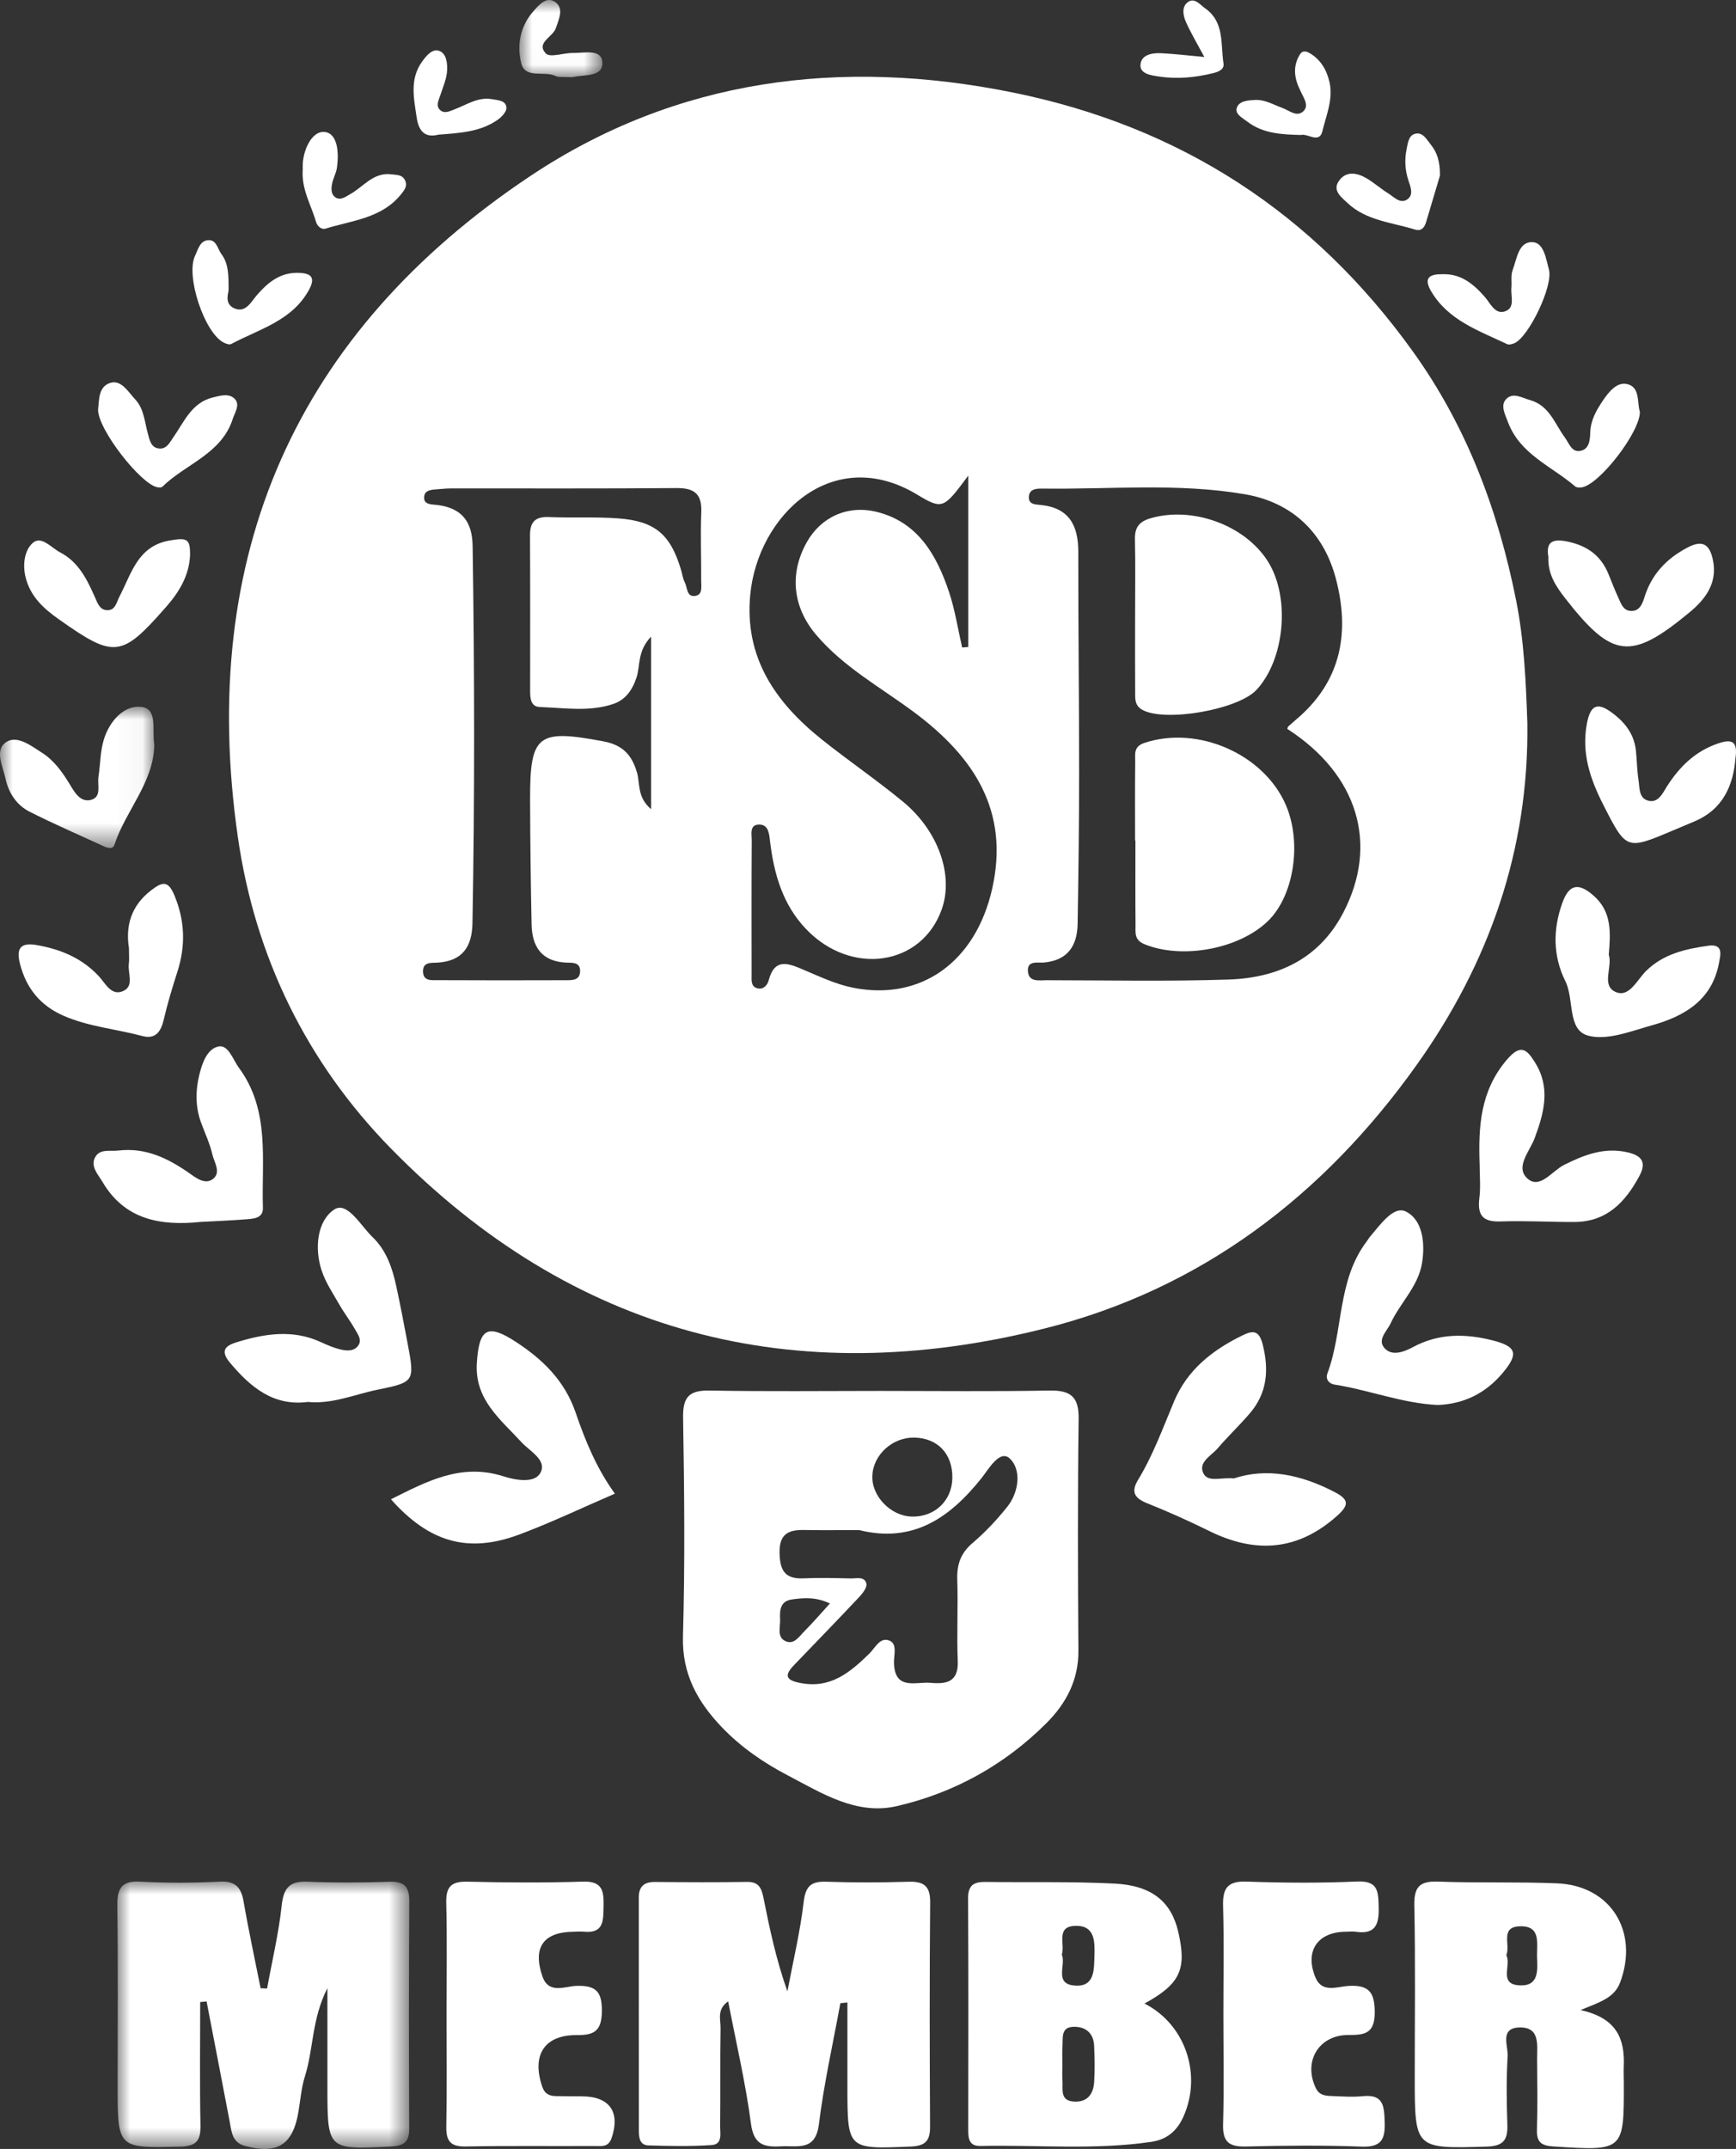 <?xml version="1.0" encoding="UTF-8"?>
<svg xmlns="http://www.w3.org/2000/svg" xmlns:xlink="http://www.w3.org/1999/xlink" width="67.067px" height="83px" viewBox="0 0 67.067 83" version="1.1">
  <rect x="0" y="0" width="67.067" height="83" fill="#333333" stroke="none"/>
  <title>Group 68</title>
  <defs>
    <polygon id="path-1" points="0 0 11.281 0 11.281 10.329 0 10.329"></polygon>
    <polygon id="path-3" points="0 0 5.961 0 5.961 5.456 0 5.456"></polygon>
    <polygon id="path-5" points="0 0 3.207 0 3.207 2.981 0 2.981"></polygon>
  </defs>
  <g id="Round-3" stroke="none" stroke-width="1" fill="none" fill-rule="evenodd">
    <g id="Who-we-are" transform="translate(-62, -7202)">
      <g id="Group-26-Copy-6" transform="translate(0, 6775)">
        <g id="Group-68" transform="translate(62, 427)">
          <path d="M25.154,24.588 C24.612,25.154 24.743,25.713 24.589,26.173 C24.421,26.675 24.151,27.036 23.685,27.192 C22.763,27.501 21.804,27.341 20.86,27.308 C20.505,27.296 20.481,26.975 20.481,26.695 C20.48,24.691 20.487,22.687 20.476,20.684 C20.473,20.169 20.668,19.948 21.201,19.971 C22.082,20.007 22.969,19.959 23.848,20.019 C25.303,20.119 25.902,20.633 26.313,22.017 C26.36,22.179 26.383,22.354 26.459,22.501 C26.56,22.694 26.521,23.055 26.843,23.018 C27.161,22.981 27.087,22.658 27.089,22.438 C27.095,21.555 27.057,20.671 27.093,19.789 C27.123,19.073 26.822,18.845 26.13,18.851 C23.243,18.876 20.357,18.862 17.471,18.864 C17.301,18.864 17.131,18.877 16.962,18.892 C16.729,18.914 16.411,18.9 16.386,19.184 C16.357,19.508 16.683,19.477 16.912,19.506 C17.837,19.627 18.245,20.143 18.259,21.087 C18.332,25.941 18.34,30.796 18.253,35.65 C18.237,36.579 17.857,37.131 16.879,37.181 C16.657,37.193 16.351,37.152 16.342,37.497 C16.333,37.91 16.677,37.857 16.931,37.858 C18.562,37.866 20.191,37.865 21.821,37.86 C22.09,37.86 22.419,37.882 22.411,37.488 C22.404,37.149 22.094,37.189 21.871,37.179 C20.929,37.135 20.556,36.568 20.537,35.71 C20.504,34.116 20.484,32.52 20.479,30.925 C20.47,28.366 20.758,28.155 23.308,28.633 C24.046,28.771 24.411,29.146 24.612,29.851 C24.731,30.27 24.611,30.797 25.154,31.253 L25.154,24.588 Z M37.408,18.369 C36.466,19.634 36.424,19.703 35.444,19.11 C32.174,17.127 29.27,19.901 28.983,22.984 C28.758,25.404 29.96,27.127 31.735,28.55 C32.767,29.375 33.862,30.121 34.881,30.96 C36.258,32.094 36.845,33.802 36.386,35.111 C35.615,37.308 32.891,37.711 31.145,35.888 C30.232,34.934 29.899,33.745 29.747,32.479 C29.716,32.216 29.692,31.863 29.357,31.848 C28.941,31.83 29.044,32.216 29.042,32.458 C29.031,34.188 29.035,35.92 29.037,37.65 C29.037,37.851 29.002,38.096 29.248,38.168 C29.481,38.236 29.644,38.065 29.698,37.86 C29.93,36.988 30.456,37.206 31.037,37.453 C31.659,37.716 32.284,38.013 32.939,38.146 C35.581,38.679 37.701,37.147 38.334,34.313 C39.005,31.307 37.614,29.226 35.33,27.52 C34.033,26.552 32.587,25.771 31.521,24.507 C30.62,23.437 30.487,22.139 31.18,20.923 C31.71,19.991 32.726,19.488 33.874,19.772 C35.463,20.165 36.189,21.442 36.665,22.868 C36.896,23.561 37.006,24.294 37.171,25.009 C37.25,25.003 37.329,24.996 37.408,24.989 L37.408,18.369 Z M49.734,28.154 C49.745,28.122 49.747,28.079 49.769,28.059 C49.918,27.923 50.074,27.794 50.225,27.659 C51.852,26.198 52.134,24.353 51.611,22.358 C51.14,20.566 49.92,19.404 48.094,19.09 C45.506,18.645 42.879,18.907 40.269,18.871 C40.038,18.868 39.749,18.883 39.747,19.211 C39.746,19.484 40,19.483 40.199,19.503 C41.307,19.612 41.659,20.297 41.658,21.321 C41.654,24.172 41.69,27.024 41.69,29.875 C41.69,31.81 41.664,33.744 41.632,35.679 C41.618,36.531 41.248,37.099 40.318,37.177 C40.079,37.196 39.685,37.09 39.711,37.507 C39.739,37.945 40.141,37.86 40.429,37.86 C42.772,37.862 45.116,37.91 47.456,37.834 C49.354,37.771 50.953,37.049 51.889,35.261 C53.278,32.607 52.46,29.911 49.734,28.154 L49.734,28.154 Z M59.006,27.923 C59.073,32.81 57.529,37.203 54.73,41.132 C51.136,46.177 46.406,49.792 40.354,51.312 C30.676,53.743 22.126,51.535 15.097,44.353 C11.854,41.039 9.855,36.967 9.189,32.33 C7.627,21.466 11.416,12.844 20.496,6.793 C26.125,3.042 32.478,2.224 39.126,3.572 C45.615,4.888 50.752,8.235 54.593,13.588 C56.66,16.467 57.877,19.709 58.57,23.177 C58.884,24.751 58.951,26.333 59.006,27.923 L59.006,27.923 Z" id="Fill-1" fill="#FFFFFF"></path>
          <path d="M32.062,61.932 C31.524,61.676 31.056,61.711 30.592,61.777 C30.135,61.842 30.121,62.203 30.138,62.549 C30.152,62.838 30.006,63.218 30.332,63.38 C30.672,63.55 30.875,63.205 31.079,63.001 C31.404,62.677 31.702,62.327 32.062,61.932 M35.228,58.576 C36.112,58.597 36.779,57.962 36.792,57.086 C36.807,56.156 36.227,55.543 35.322,55.525 C34.48,55.51 33.736,56.185 33.701,56.997 C33.667,57.787 34.411,58.556 35.228,58.576 M33.19,59.097 C32.479,59.097 31.766,59.108 31.055,59.094 C30.453,59.083 30.108,59.256 30.117,59.959 C30.126,60.621 30.298,60.995 31.033,60.962 C31.642,60.934 32.253,60.951 32.863,60.965 C33.085,60.97 33.402,60.873 33.471,61.165 C33.505,61.307 33.332,61.535 33.2,61.676 C32.366,62.563 31.518,63.437 30.674,64.314 C30.273,64.731 30.381,64.901 30.933,65.006 C32.093,65.227 32.841,64.593 33.586,63.868 C33.808,63.652 34.003,63.197 34.381,63.375 C34.668,63.51 34.53,63.929 34.537,64.222 C34.564,65.308 35.382,64.946 35.955,64.998 C36.546,65.053 37.033,64.976 37.001,64.163 C36.958,63.114 37.017,62.061 36.982,61.011 C36.962,60.425 37.115,59.985 37.576,59.594 C38.063,59.18 38.509,58.703 38.91,58.203 C39.377,57.622 39.458,56.759 39.018,56.339 C38.624,55.963 38.193,56.749 37.916,57.095 C36.688,58.631 35.269,59.613 33.19,59.097 M34.027,53.722 C36.197,53.722 38.367,53.748 40.537,53.708 C41.35,53.694 41.683,53.933 41.671,54.798 C41.631,57.782 41.641,60.766 41.662,63.75 C41.671,64.884 41.192,65.788 40.431,66.55 C38.813,68.168 36.858,69.25 34.643,69.76 C33.083,70.119 31.74,69.254 30.43,68.57 C29.507,68.088 28.625,67.483 27.894,66.719 C26.959,65.743 26.343,64.663 26.385,63.205 C26.465,60.393 26.437,57.576 26.39,54.763 C26.376,53.96 26.617,53.694 27.415,53.708 C29.618,53.748 31.823,53.722 34.027,53.722" id="Fill-3" fill="#FFFFFF"></path>
          <path d="M32.466,77.371 C32.182,78.926 31.831,80.472 31.638,82.038 C31.507,83.106 30.811,82.863 30.169,82.899 C29.522,82.935 29.119,82.844 29.012,82.025 C28.806,80.455 28.44,78.906 28.132,77.3 C27.683,77.606 27.843,78.009 27.837,78.343 C27.815,79.599 27.835,80.855 27.82,82.111 C27.817,82.391 27.926,82.822 27.495,82.85 C26.684,82.905 25.867,82.889 25.055,82.864 C24.687,82.853 24.682,82.521 24.681,82.251 C24.677,79.264 24.681,76.277 24.679,73.29 C24.679,72.863 24.881,72.685 25.304,72.688 C26.492,72.699 27.681,72.705 28.868,72.686 C29.329,72.679 29.425,72.95 29.497,73.31 C29.735,74.502 29.986,75.689 30.42,76.915 C30.637,75.766 30.911,74.624 31.048,73.465 C31.121,72.846 31.333,72.658 31.926,72.679 C32.977,72.715 34.031,72.712 35.082,72.68 C35.669,72.661 35.94,72.82 35.935,73.469 C35.909,76.354 35.915,79.239 35.931,82.125 C35.935,82.677 35.766,82.884 35.18,82.908 C32.738,83.008 32.738,83.028 32.738,80.575 C32.738,79.498 32.738,78.42 32.738,77.343 C32.648,77.353 32.557,77.362 32.466,77.371" id="Fill-5" fill="#FFFFFF"></path>
          <g id="Group-9" transform="translate(4.532, 72.671)">
            <mask id="mask-2" fill="white">
              <use xlink:href="#path-1"></use>
            </mask>
            <g id="Clip-8"></g>
            <path d="M5.786,4.132 C5.981,3.061 6.236,1.996 6.352,0.917 C6.427,0.223 6.675,-0.024 7.365,0.006 C8.415,0.051 9.468,0.043 10.519,0.009 C11.099,-0.01 11.284,0.211 11.281,0.776 C11.262,3.693 11.264,6.61 11.278,9.528 C11.281,10.053 11.087,10.21 10.565,10.236 C8.116,10.355 8.117,10.372 8.117,7.913 C8.117,7.302 8.117,6.692 8.117,6.081 L8.117,4.117 C7.507,5.32 7.581,6.473 7.25,7.517 C7.109,7.965 7.074,8.447 6.994,8.915 C6.78,10.172 6.178,10.548 4.934,10.213 C4.429,10.078 4.414,9.659 4.339,9.26 C4.046,7.717 3.746,6.174 3.449,4.631 C3.366,4.639 3.284,4.646 3.202,4.655 C3.202,6.236 3.181,7.817 3.212,9.398 C3.224,9.989 3.08,10.225 2.429,10.24 C0.012,10.297 0.012,10.322 0.012,7.876 C0.012,5.569 0.032,3.261 0,0.955 C-0.009,0.282 0.144,-0.039 0.895,0.004 C1.91,0.061 2.932,0.057 3.947,0.004 C4.561,-0.028 4.784,0.22 4.88,0.781 C5.074,1.899 5.315,3.009 5.536,4.122 C5.62,4.126 5.702,4.129 5.786,4.132" id="Fill-7" fill="#FFFFFF" mask="url(#mask-2)"></path>
          </g>
          <path d="M41.022,75.493 C41.192,75.895 40.708,76.626 41.518,76.69 C42.299,76.752 42.264,76.073 42.281,75.543 C42.297,74.999 42.31,74.358 41.537,74.384 C40.777,74.41 41.153,75.086 41.022,75.493 M41.043,79.742 C41.043,79.944 41.031,80.147 41.046,80.346 C41.071,80.692 40.931,81.148 41.51,81.172 C42.019,81.193 42.241,80.871 42.27,80.42 C42.3,79.952 42.291,79.48 42.269,79.011 C42.247,78.523 41.937,78.272 41.476,78.282 C40.972,78.293 41.069,78.72 41.047,79.037 C41.031,79.271 41.044,79.507 41.043,79.742 M44.215,77.384 C45.818,78.2 46.448,80.162 45.709,81.775 C45.462,82.315 45.068,82.639 44.484,82.725 C42.29,83.05 40.081,82.838 37.88,82.885 C37.447,82.895 37.406,82.613 37.406,82.275 C37.41,79.29 37.416,76.304 37.4,73.319 C37.397,72.808 37.628,72.681 38.078,72.687 C39.74,72.711 41.404,72.666 43.063,72.751 C44.509,72.826 45.251,73.458 45.519,74.613 C45.854,76.058 45.603,76.624 44.215,77.384" id="Fill-10" fill="#FFFFFF"></path>
          <path d="M58.193,75.516 C58.403,75.9 57.867,76.65 58.723,76.682 C59.465,76.711 59.398,76.086 59.381,75.581 C59.363,75.072 59.552,74.37 58.709,74.401 C57.938,74.43 58.363,75.121 58.193,75.516 M61.058,77.636 C62.485,77.946 62.775,78.775 62.731,79.817 C62.722,80.021 62.733,80.225 62.733,80.429 C62.74,83.089 62.74,83.076 60.023,82.905 C59.55,82.875 59.361,82.747 59.377,82.258 C59.405,81.342 59.387,80.424 59.383,79.507 C59.381,78.975 59.503,78.286 58.696,78.308 C57.929,78.33 58.268,79.021 58.245,79.42 C58.192,80.3 58.204,81.186 58.234,82.068 C58.254,82.657 58.076,82.891 57.433,82.91 C54.655,82.991 54.656,83.013 54.656,80.203 C54.656,77.996 54.684,75.788 54.64,73.582 C54.626,72.854 54.868,72.648 55.569,72.675 C57.095,72.732 58.627,72.678 60.153,72.741 C62.224,72.825 63.326,74.6 62.593,76.563 C62.372,77.151 61.859,77.313 61.058,77.636" id="Fill-12" fill="#FFFFFF"></path>
          <path d="M17.251,77.762 C17.251,76.339 17.276,74.915 17.24,73.493 C17.225,72.873 17.434,72.662 18.054,72.677 C19.544,72.712 21.038,72.723 22.527,72.675 C23.288,72.651 23.33,73.056 23.318,73.625 C23.306,74.162 23.34,74.685 22.557,74.61 C22.423,74.597 22.286,74.609 22.151,74.611 C20.995,74.623 20.569,75.217 20.956,76.337 C21.198,77.035 21.832,76.715 22.268,76.702 C23.027,76.678 23.262,76.924 23.252,77.689 C23.241,78.423 22.977,78.61 22.293,78.603 C21.026,78.59 20.531,79.38 20.95,80.599 C21.048,80.883 21.23,80.954 21.482,80.959 C21.821,80.965 22.16,80.965 22.499,80.968 C23.56,80.978 23.969,81.582 23.628,82.579 C23.501,82.951 23.222,82.886 22.971,82.887 C21.311,82.897 19.65,82.873 17.99,82.905 C17.399,82.916 17.232,82.692 17.242,82.133 C17.27,80.677 17.251,79.22 17.251,77.762" id="Fill-14" fill="#FFFFFF"></path>
          <path d="M47.263,77.783 C47.263,76.394 47.29,75.004 47.251,73.616 C47.232,72.934 47.421,72.648 48.156,72.674 C49.577,72.724 51.004,72.734 52.424,72.671 C53.243,72.634 53.248,73.052 53.263,73.66 C53.279,74.319 53.148,74.721 52.386,74.613 C52.253,74.593 52.115,74.61 51.98,74.611 C50.895,74.623 50.394,75.365 50.824,76.387 C51.077,76.986 51.664,76.731 52.081,76.705 C52.893,76.653 53.114,76.951 53.11,77.743 C53.106,78.542 52.718,78.602 52.099,78.599 C50.944,78.593 50.334,79.625 50.839,80.659 C50.968,80.923 51.196,80.947 51.431,80.955 C51.837,80.97 52.248,81.003 52.65,80.962 C53.461,80.879 53.474,81.361 53.495,81.967 C53.518,82.64 53.356,82.938 52.606,82.91 C51.117,82.856 49.625,82.868 48.134,82.906 C47.485,82.923 47.232,82.73 47.251,82.052 C47.292,80.631 47.263,79.206 47.263,77.783" id="Fill-16" fill="#FFFFFF"></path>
          <path d="M23.755,57.69 C22.464,58.246 21.275,58.818 20.044,59.275 C18.078,60.004 16.576,59.567 15.103,57.907 C16.483,57.221 17.807,56.499 19.44,57.018 C19.896,57.164 20.632,57.306 20.869,56.901 C21.159,56.405 20.476,56.061 20.153,55.71 C19.335,54.818 18.331,54.059 18.422,52.643 C18.507,51.309 18.83,51.11 19.934,51.831 C20.97,52.508 21.817,53.327 22.241,54.566 C22.61,55.645 23.047,56.714 23.755,57.69" id="Fill-18" fill="#FFFFFF"></path>
          <path d="M47.666,57.102 C48.952,56.678 50.262,56.957 51.542,57.619 C52.103,57.908 52.138,58.113 51.669,58.535 C50.15,59.901 48.508,60.017 46.721,59.135 C45.934,58.747 45.131,58.386 44.317,58.061 C43.829,57.865 43.683,57.624 43.968,57.156 C44.55,56.198 44.928,55.147 45.361,54.119 C45.874,52.9 46.847,52.14 48.004,51.575 C48.417,51.374 48.645,51.386 48.782,51.93 C49.031,52.918 48.956,53.81 48.278,54.596 C47.881,55.058 47.437,55.478 47.042,55.94 C46.794,56.231 46.268,56.478 46.497,56.917 C46.678,57.263 47.179,57.052 47.666,57.102" id="Fill-20" fill="#FFFFFF"></path>
          <path d="M11.894,54.148 C10.564,54.32 9.681,53.582 8.885,52.633 C8.519,52.196 8.668,51.989 9.129,51.846 C10.218,51.509 11.308,51.335 12.4,51.839 C12.644,51.952 12.896,52.06 13.155,52.121 C13.382,52.174 13.653,52.202 13.821,51.995 C14.007,51.765 13.826,51.538 13.714,51.341 C13.532,51.018 13.301,50.722 13.117,50.4 C12.867,49.961 12.572,49.528 12.42,49.054 C12.144,48.195 12.257,47.155 12.908,46.719 C13.414,46.381 13.937,47.345 14.4,47.789 C14.93,48.298 15.158,48.981 15.31,49.682 C15.467,50.408 15.606,51.138 15.744,51.868 C16.023,53.352 16.027,53.383 14.596,53.673 C13.705,53.854 12.848,54.24 11.894,54.148" id="Fill-22" fill="#FFFFFF"></path>
          <path d="M55.547,54.266 C54.182,54.203 52.906,53.692 51.57,53.48 C51.315,53.439 51.206,53.252 51.284,53.041 C51.905,51.371 51.655,49.44 52.812,47.932 C52.853,47.878 52.884,47.816 52.928,47.765 C53.32,47.309 53.836,46.558 54.311,46.793 C54.969,47.119 55.062,48.023 54.937,48.788 C54.79,49.687 54.093,50.318 53.724,51.113 C53.576,51.43 53.168,51.767 53.523,52.105 C53.814,52.383 54.267,52.203 54.577,52.035 C55.57,51.497 56.592,51.503 57.64,51.764 C58.605,52.004 58.684,52.288 58.028,53.058 C57.377,53.821 56.55,54.226 55.547,54.266" id="Fill-24" fill="#FFFFFF"></path>
          <path d="M7.755,47.195 C6.211,47.353 4.826,47.122 3.957,45.646 C3.793,45.367 3.498,45.066 3.663,44.721 C3.838,44.354 4.249,44.477 4.578,44.438 C5.625,44.316 6.485,44.733 7.313,45.312 C7.571,45.493 7.927,45.778 8.236,45.529 C8.549,45.277 8.273,44.89 8.203,44.585 C8.106,44.159 7.911,43.756 7.762,43.343 C7.548,42.749 7.551,42.128 7.694,41.538 C7.802,41.091 7.991,40.504 8.449,40.418 C8.824,40.347 9.003,40.935 9.234,41.248 C10.442,42.888 10.1,44.808 10.157,46.653 C10.168,47.026 9.85,47.066 9.582,47.088 C8.974,47.138 8.364,47.162 7.755,47.195" id="Fill-26" fill="#FFFFFF"></path>
          <path d="M57.162,44.956 C57.113,43.514 57.186,42.141 58.207,40.939 C58.751,40.299 58.985,40.527 59.304,41.04 C59.913,42.014 59.652,42.981 59.29,43.955 C59.099,44.472 58.514,45.087 59.019,45.527 C59.493,45.941 59.961,45.227 60.42,44.996 C61.192,44.608 61.967,44.305 62.854,44.502 C63.384,44.62 63.64,44.853 63.334,45.422 C62.789,46.437 62.069,47.192 60.824,47.198 C59.874,47.201 58.924,47.143 57.976,47.177 C57.288,47.203 57.069,46.939 57.152,46.278 C57.206,45.843 57.162,45.397 57.162,44.956" id="Fill-28" fill="#FFFFFF"></path>
          <path d="M4.981,36.613 C4.85,35.785 5.048,34.988 5.849,34.379 C6.269,34.06 6.491,33.999 6.731,34.566 C7.147,35.552 7.176,36.524 6.854,37.531 C6.659,38.141 6.471,38.755 6.327,39.378 C6.219,39.847 6.007,40.151 5.5,40.015 C4.491,39.745 3.435,39.658 2.464,39.236 C1.559,38.842 1.013,38.173 0.77,37.219 C0.611,36.597 0.823,36.395 1.429,36.503 C2.351,36.668 3.174,37.007 3.828,37.716 C4.083,37.994 4.316,38.507 4.792,38.261 C5.181,38.061 4.932,37.582 4.977,37.229 C4.999,37.062 4.981,36.891 4.981,36.613" id="Fill-30" fill="#FFFFFF"></path>
          <path d="M62.152,36.874 C62.306,37.347 61.842,38.078 62.432,38.32 C62.946,38.532 63.245,37.845 63.595,37.5 C64.264,36.841 65.12,36.652 65.998,36.527 C66.601,36.442 66.464,36.903 66.408,37.2 C66.141,38.632 65.069,39.254 63.813,39.603 C63.004,39.829 62.081,40.201 61.349,39.999 C60.542,39.775 60.824,38.605 60.476,37.901 C59.989,36.917 59.988,35.88 60.369,34.842 C60.647,34.088 61.045,34.134 61.573,34.6 C62.28,35.224 62.221,36.035 62.152,36.874" id="Fill-32" fill="#FFFFFF"></path>
          <g id="Group-36" transform="translate(-0, 27.297)">
            <mask id="mask-4" fill="white">
              <use xlink:href="#path-3"></use>
            </mask>
            <g id="Clip-35"></g>
            <path d="M5.961,1.463 C5.943,2.919 4.858,4.001 4.418,5.336 C4.354,5.53 4.132,5.448 3.975,5.375 C3.025,4.936 2.064,4.521 1.132,4.048 C0.631,3.792 0.326,3.312 0.21,2.768 C0.108,2.294 -0.229,1.662 0.252,1.358 C0.673,1.091 1.214,1.516 1.628,1.781 C2.085,2.073 2.406,2.518 2.69,2.988 C2.877,3.295 3.102,3.712 3.524,3.595 C3.934,3.481 3.756,3.022 3.804,2.708 C3.88,2.206 3.872,1.68 4.03,1.208 C4.256,0.535 4.805,-0.083 5.48,0.009 C6.103,0.094 5.866,0.905 5.961,1.463" id="Fill-34" fill="#FFFFFF" mask="url(#mask-4)"></path>
          </g>
          <path d="M67.047,29.283 C66.961,30.331 66.57,31.256 65.466,31.724 C65.186,31.843 64.905,31.959 64.625,32.078 C62.827,32.837 62.831,32.835 61.935,31.074 C61.436,30.093 61.095,29.095 61.304,27.96 C61.451,27.163 61.758,27.122 62.349,27.583 C62.831,27.959 63.142,28.404 63.203,29.012 C63.24,29.383 63.243,29.758 63.3,30.124 C63.344,30.415 63.31,30.808 63.644,30.916 C64.059,31.052 64.237,30.627 64.397,30.377 C64.888,29.611 65.483,29.022 66.367,28.717 C66.915,28.529 67.139,28.629 67.047,29.283" id="Fill-37" fill="#FFFFFF"></path>
          <path d="M59.819,21.513 C59.723,20.959 59.94,20.789 60.553,20.916 C61.316,21.075 61.846,21.453 62.139,22.17 C62.267,22.483 62.388,22.798 62.529,23.104 C62.627,23.314 62.707,23.574 62.987,23.596 C63.334,23.624 63.45,23.327 63.525,23.082 C63.802,22.189 64.367,21.585 65.191,21.149 C65.817,20.816 66.06,21.074 66.176,21.632 C66.36,22.511 65.892,23.137 65.278,23.646 C63.006,25.528 62.288,25.441 60.471,23.111 C60.116,22.656 59.791,22.181 59.819,21.513" id="Fill-39" fill="#FFFFFF"></path>
          <path d="M7.342,21.457 C7.303,22.245 6.915,22.874 6.416,23.443 C4.689,25.412 4.416,25.431 2.276,23.922 C1.676,23.499 1.174,23.038 0.989,22.298 C0.866,21.802 0.947,21.252 1.265,20.971 C1.597,20.675 1.976,21.154 2.321,21.333 C3.033,21.703 3.357,22.372 3.663,23.055 C3.76,23.271 3.837,23.535 4.1,23.565 C4.456,23.606 4.498,23.265 4.618,23.036 C5.079,22.156 5.315,21.095 6.544,20.878 C7.233,20.756 7.353,20.808 7.342,21.457" id="Fill-41" fill="#FFFFFF"></path>
          <path d="M3.789,15.822 C3.832,15.477 3.789,14.924 4.27,14.786 C4.693,14.664 4.958,15.144 5.226,15.429 C5.563,15.789 5.585,16.288 5.711,16.743 C5.775,16.975 5.828,17.313 6.173,17.325 C6.444,17.335 6.561,17.085 6.695,16.893 C7.114,16.293 7.401,15.556 8.215,15.353 C8.504,15.281 8.857,15.174 9.079,15.417 C9.281,15.639 9.07,15.936 8.991,16.182 C8.556,17.538 7.168,17.917 6.271,18.801 C6.235,18.836 6.142,18.83 6.081,18.819 C5.451,18.715 3.781,16.591 3.789,15.822" id="Fill-43" fill="#FFFFFF"></path>
          <path d="M63.353,15.903 C63.371,16.671 61.821,18.677 61.134,18.819 C61.044,18.838 60.912,18.838 60.851,18.785 C59.94,18.003 58.717,17.546 58.253,16.292 C58.146,16.002 57.962,15.67 58.174,15.43 C58.437,15.13 58.798,15.365 59.116,15.455 C59.858,15.666 60.064,16.367 60.457,16.9 C60.612,17.111 60.711,17.457 61.021,17.419 C61.397,17.373 61.427,17.003 61.436,16.705 C61.45,16.237 61.669,15.852 61.911,15.492 C62.135,15.157 62.456,14.737 62.864,14.835 C63.375,14.957 63.238,15.554 63.353,15.903" id="Fill-45" fill="#FFFFFF"></path>
          <path d="M55.736,10.591 C56.452,10.571 56.926,10.97 57.369,11.475 C57.576,11.712 57.754,12.154 58.139,12.027 C58.547,11.894 58.361,11.449 58.389,11.129 C58.41,10.893 58.359,10.635 58.44,10.424 C58.602,9.998 58.661,9.331 59.203,9.352 C59.65,9.37 59.726,10.003 59.84,10.413 C60.013,11.037 59.062,13.01 58.511,13.253 C58.424,13.29 58.298,13.327 58.224,13.292 C57.133,12.77 55.947,12.377 55.284,11.241 C54.973,10.706 55.264,10.584 55.736,10.591" id="Fill-47" fill="#FFFFFF"></path>
          <path d="M8.83,11.202 C8.833,11.306 8.652,11.721 9.037,11.901 C9.488,12.113 9.705,11.651 9.924,11.399 C10.37,10.889 10.839,10.509 11.563,10.539 C12.048,10.558 12.176,10.745 11.949,11.172 C11.302,12.388 10.021,12.706 8.929,13.288 C8.861,13.323 8.729,13.276 8.644,13.233 C7.897,12.857 7.165,10.653 7.535,9.88 C7.649,9.642 7.717,9.313 8.025,9.278 C8.364,9.24 8.404,9.614 8.555,9.815 C8.811,10.156 8.838,10.568 8.83,11.202" id="Fill-49" fill="#FFFFFF"></path>
          <path d="M11.696,6.529 C11.696,6.506 11.69,6.404 11.698,6.302 C11.74,5.708 12.086,5.031 12.559,5.099 C13.06,5.171 13.095,5.934 13.016,6.485 C12.987,6.682 12.88,6.867 12.837,7.063 C12.793,7.263 12.773,7.499 12.96,7.624 C13.156,7.755 13.349,7.599 13.524,7.502 C14.043,7.216 14.421,6.642 15.126,6.734 C15.328,6.76 15.542,6.741 15.648,6.965 C15.754,7.189 15.618,7.351 15.489,7.511 C14.742,8.433 13.607,8.512 12.585,8.828 C12.405,8.883 12.252,8.725 12.205,8.559 C12.022,7.912 11.637,7.316 11.696,6.529" id="Fill-51" fill="#FFFFFF"></path>
          <path d="M55.629,6.784 C55.481,7.278 55.289,7.923 55.098,8.568 C55.033,8.787 54.913,8.944 54.663,8.866 C53.772,8.586 52.788,8.528 52.062,7.844 C51.827,7.622 51.467,7.366 51.721,6.995 C51.997,6.59 52.425,6.668 52.799,6.889 C53.089,7.061 53.343,7.29 53.63,7.468 C53.85,7.605 54.084,7.879 54.353,7.711 C54.629,7.537 54.495,7.223 54.412,6.971 C54.281,6.574 54.258,6.173 54.34,5.769 C54.387,5.542 54.415,5.245 54.651,5.173 C54.964,5.076 55.116,5.389 55.278,5.588 C55.516,5.883 55.637,6.234 55.629,6.784" id="Fill-53" fill="#FFFFFF"></path>
          <path d="M50.263,5.214 C49.498,5.196 48.783,5.156 48.185,4.696 C48.004,4.557 47.699,4.405 47.781,4.164 C47.871,3.898 48.199,3.877 48.477,3.861 C48.871,3.838 49.19,4.043 49.539,4.168 C49.806,4.263 50.104,4.547 50.362,4.287 C50.579,4.068 50.363,3.781 50.253,3.537 C50.24,3.506 50.226,3.475 50.211,3.445 C49.991,2.991 49.946,2.538 50.226,2.092 C50.321,1.942 50.466,1.979 50.581,2.044 C51.02,2.293 51.254,2.698 51.363,3.174 C51.512,3.833 51.235,4.45 51.089,5.065 C50.972,5.563 50.509,5.141 50.263,5.214" id="Fill-55" fill="#FFFFFF"></path>
          <path d="M16.934,5.202 C16.444,5.327 16.18,5.097 16.099,4.546 C15.989,3.804 15.82,3.063 16.301,2.388 C16.456,2.17 16.685,1.886 16.937,1.955 C17.251,2.04 17.287,2.442 17.273,2.719 C17.257,3.046 17.111,3.369 17.007,3.688 C16.945,3.881 16.825,4.086 17.003,4.25 C17.176,4.408 17.387,4.288 17.571,4.219 C18.041,4.041 18.477,3.732 19.019,3.832 C19.244,3.873 19.553,3.878 19.566,4.164 C19.572,4.316 19.38,4.519 19.227,4.627 C18.559,5.094 17.773,5.138 16.934,5.202" id="Fill-57" fill="#FFFFFF"></path>
          <g id="Group-61" transform="translate(20.064, 0)">
            <mask id="mask-6" fill="white">
              <use xlink:href="#path-5"></use>
            </mask>
            <g id="Clip-60"></g>
            <path d="M1.737,2.974 C1.664,2.967 1.512,2.989 1.398,2.934 C0.964,2.724 0.232,3.056 0.076,2.453 C-0.102,1.767 0.024,1.025 0.531,0.448 C0.745,0.205 1.042,-0.158 1.38,0.075 C1.734,0.318 1.528,0.734 1.411,1.085 C1.295,1.434 0.63,1.648 1.024,2.066 C1.187,2.237 1.72,2.038 2.084,2.045 C2.502,2.054 3.172,1.876 3.206,2.402 C3.242,2.979 2.534,2.877 2.103,2.971 C2.006,2.992 1.9,2.974 1.737,2.974" id="Fill-59" fill="#FFFFFF" mask="url(#mask-6)"></path>
          </g>
          <path d="M46.527,2.201 C46.254,1.69 46.015,1.289 45.824,0.867 C45.713,0.623 45.642,0.292 45.863,0.104 C46.135,-0.129 46.353,0.177 46.56,0.323 C47.313,0.853 47.151,1.702 47.267,2.447 C47.304,2.684 47.078,2.773 46.869,2.825 C46.172,2.998 45.465,3.062 44.756,2.953 C44.474,2.909 44.037,2.857 44.06,2.504 C44.085,2.113 44.506,2.039 44.855,2.055 C45.378,2.081 45.899,2.144 46.527,2.201" id="Fill-62" fill="#FFFFFF"></path>
          <path d="M43.852,32.467 C43.852,31.449 43.845,30.431 43.857,29.413 C43.86,29.132 43.781,28.837 44.214,28.693 C46.27,28.009 48.83,29.119 49.68,31.101 C50.304,32.558 49.986,34.604 48.985,35.574 C47.856,36.668 45.651,37.059 44.213,36.468 C43.807,36.302 43.872,36.011 43.869,35.725 C43.859,34.639 43.865,33.553 43.865,32.467 C43.86,32.467 43.856,32.467 43.852,32.467" id="Fill-64" fill="#FFFFFF"></path>
          <path d="M43.853,23.765 C43.853,22.783 43.868,21.8 43.846,20.819 C43.837,20.374 44.01,20.148 44.436,20.021 C46.062,19.54 48.104,20.279 48.989,21.694 C49.852,23.075 49.637,25.466 48.545,26.642 C47.825,27.418 44.99,27.903 44.128,27.414 C43.824,27.243 43.857,26.973 43.855,26.711 C43.848,25.729 43.853,24.747 43.853,23.765" id="Fill-66" fill="#FFFFFF"></path>
        </g>
      </g>
    </g>
  </g>
</svg>
